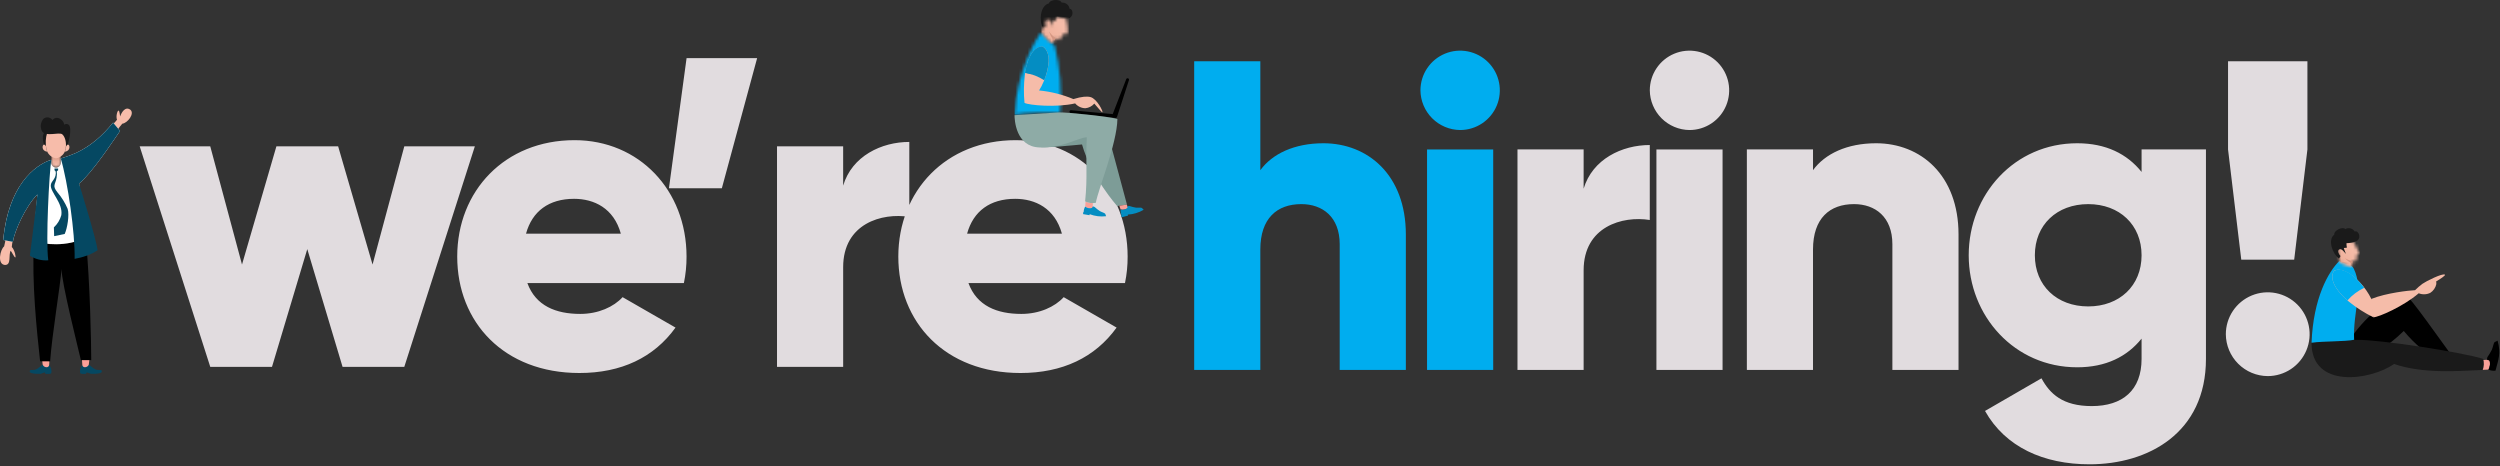 <svg xmlns="http://www.w3.org/2000/svg" width="826" height="154" viewBox="0 0 826 154" fill="none"><rect x="0" y="0" width="826" height="154" fill="#333333" stroke="none"/><path d="M749.257 124.262C751.995 124.262 754.671 123.45 756.948 121.93C759.224 120.409 760.998 118.247 762.046 115.718C763.094 113.188 763.368 110.405 762.834 107.72C762.3 105.035 760.982 102.568 759.046 100.632C757.111 98.697 754.644 97.378 751.959 96.844C749.274 96.31 746.491 96.584 743.961 97.631C741.432 98.679 739.27 100.453 737.749 102.73C736.228 105.006 735.416 107.682 735.416 110.42C735.439 114.084 736.905 117.591 739.496 120.182C742.086 122.773 745.593 124.239 749.257 124.262ZM740.515 85.797H758L762.371 49.372V20.232H736.144V49.373L740.515 85.797ZM689.946 101.242C679.601 101.242 672.316 94.394 672.316 84.342C672.316 74.29 679.601 67.442 689.946 67.442C700.291 67.442 707.576 74.29 707.576 84.342C707.576 94.394 700.29 101.242 689.946 101.242ZM707.576 49.372V56.803C702.768 50.829 695.776 47.332 686.304 47.332C665.615 47.332 650.462 64.232 650.462 84.34C650.462 104.448 665.614 121.353 686.303 121.353C695.774 121.353 702.767 117.853 707.575 111.882V118.582C707.575 128.927 701.31 134.172 691.111 134.172C681.495 134.172 677.269 130.093 674.501 124.993L655.851 135.775C662.551 147.722 675.229 153.405 690.382 153.405C709.761 153.405 728.847 143.06 728.847 118.582V49.372H707.576ZM619.853 47.332C610.237 47.332 602.953 50.832 599.018 56.22V49.372H577.162V122.222H599.017V82.446C599.017 72.101 604.554 67.439 612.567 67.439C619.561 67.439 625.243 71.664 625.243 80.698V122.223H647.098V77.493C647.099 57.823 634.569 47.332 619.853 47.332ZM547.281 122.223H569.136V49.373H547.281V122.223ZM558.208 42.962C560.802 42.962 563.337 42.193 565.493 40.752C567.65 39.311 569.331 37.263 570.323 34.867C571.316 32.471 571.575 29.834 571.069 27.291C570.563 24.747 569.314 22.41 567.481 20.577C565.647 18.743 563.31 17.494 560.766 16.988C558.223 16.482 555.586 16.741 553.19 17.734C550.794 18.727 548.746 20.407 547.305 22.564C545.864 24.72 545.095 27.255 545.095 29.849C545.13 33.316 546.524 36.631 548.976 39.083C551.428 41.534 554.743 42.926 558.21 42.961L558.208 42.962ZM523.231 62.339V49.372H501.376V122.222H523.231V89.294C523.231 74.869 536.053 71.227 545.086 72.684V47.915C535.907 47.915 526.145 52.577 523.231 62.339ZM319.531 77.201C321.571 69.77 327.107 65.69 335.412 65.69C341.969 65.69 348.525 68.75 350.857 77.201H319.531ZM319.968 93.519H371.696C372.29 90.643 372.583 87.713 372.57 84.777C372.57 62.777 356.834 46.312 335.562 46.312C312.541 46.312 296.805 63.067 296.805 84.777C296.805 106.487 312.249 123.242 337.164 123.242C351.005 123.242 361.788 118.142 368.927 108.235L351.443 98.182C348.529 101.387 343.429 103.719 337.456 103.719C329.443 103.719 322.74 101.096 319.972 93.519H319.968ZM278.578 61.319V48.353H256.723V121.203H278.581V88.274C278.581 73.85 291.403 70.207 300.436 71.664V46.895C291.258 46.895 281.496 51.553 278.581 61.319H278.578ZM250.156 19.211H226.844L221.016 62.193H238.5L250.156 19.211ZM173.798 77.2C175.838 69.769 181.374 65.689 189.679 65.689C196.235 65.689 202.792 68.749 205.123 77.2H173.798ZM174.235 93.518H225.959C226.553 90.642 226.846 87.712 226.833 84.776C226.833 62.776 211.098 46.311 189.825 46.311C166.804 46.311 151.068 63.066 151.068 84.776C151.068 106.486 166.512 123.241 191.427 123.241C205.269 123.241 216.051 118.141 223.19 108.234L205.706 98.18C202.792 101.385 197.692 103.717 191.719 103.717C183.709 103.719 177.007 101.096 174.239 93.519L174.235 93.518ZM133.581 48.353L123.09 87.401L111.722 48.353H91.322L79.957 87.401L69.468 48.353H46.156L69.468 121.204H89.868L101.524 82.304L113.18 121.204H133.58L156.889 48.353H133.581Z" fill="#E1DCDF"></path><path d="M471.498 122.223H493.353V49.373H471.498V122.223ZM482.428 42.961C485.021 42.961 487.556 42.192 489.713 40.751C491.869 39.31 493.55 37.262 494.542 34.866C495.535 32.47 495.795 29.833 495.289 27.29C494.783 24.746 493.534 22.41 491.7 20.576C489.866 18.742 487.53 17.493 484.986 16.987C482.442 16.481 479.806 16.741 477.41 17.733C475.013 18.726 472.965 20.406 471.525 22.563C470.084 24.719 469.315 27.254 469.315 29.848C469.35 33.315 470.742 36.63 473.194 39.082C475.646 41.533 478.961 42.926 482.428 42.961ZM437.25 47.332C427.634 47.332 420.35 50.832 416.415 56.22V20.232H394.557V122.223H416.412V82.446C416.412 72.101 421.949 67.439 429.962 67.439C436.956 67.439 442.638 71.664 442.638 80.698V122.223H464.493V77.493C464.494 57.823 451.964 47.332 437.248 47.332H437.25Z" fill="#00ADEF"></path><mask id="mask0_876_1557" style="mask-type:luminance" maskUnits="userSpaceOnUse" x="16" y="50" width="5" height="6"><path fill-rule="evenodd" clip-rule="evenodd" d="M16.951 50.852H20.078V53.806C20.077 54.22 19.912 54.617 19.619 54.91C19.326 55.203 18.929 55.367 18.515 55.368C18.101 55.367 17.704 55.203 17.411 54.91C17.118 54.617 16.953 54.22 16.951 53.806V50.852Z" fill="white"></path></mask><g mask="url(#mask0_876_1557)"><path d="M20.078 50.852H16.951V55.37H20.078V50.852Z" fill="url(#paint0_linear_876_1557)"></path></g><path fill-rule="evenodd" clip-rule="evenodd" d="M14.643 47.8C14.181 47.147 13.704 44.374 14.912 43.539C16.119 42.704 16.133 44.702 16.223 44.866C16.433 45.16 16.523 45.522 16.477 45.88C16.365 46.503 16.221 47.12 16.044 47.729C15.925 47.953 15.582 48.951 15.582 48.951L14.643 47.8Z" fill="#1A1A1A"></path><path fill-rule="evenodd" clip-rule="evenodd" d="M15.609 50.141C13.65 49.847 13.967 47.997 14.409 47.826C14.851 47.655 15.139 48.206 15.223 48.461C15.261 49.038 15.392 49.605 15.611 50.141H15.609Z" fill="#F7BCAA"></path><path fill-rule="evenodd" clip-rule="evenodd" d="M18.515 52.327C17.722 52.196 16.989 51.822 16.416 51.258C15.843 50.694 15.459 49.966 15.315 49.175C14.964 47.409 15.059 45.582 15.592 43.862C15.839 43.512 18.511 43.556 18.511 43.556C18.511 43.556 21.182 43.512 21.43 43.862C21.964 45.582 22.059 47.409 21.707 49.175C21.564 49.966 21.18 50.694 20.607 51.258C20.034 51.822 19.301 52.196 18.507 52.327" fill="#F7BCAA"></path><path fill-rule="evenodd" clip-rule="evenodd" d="M21.756 48.863C22.618 47.975 23.931 42.435 22.745 41.249C22.53 41.075 22.264 40.974 21.987 40.964C21.711 40.953 21.438 41.032 21.21 41.189C21.202 39.944 19.026 37.827 17.296 39.646C17.14 39.419 16.938 39.226 16.704 39.08C16.47 38.934 16.209 38.838 15.936 38.798C15.664 38.757 15.386 38.773 15.119 38.845C14.853 38.916 14.604 39.042 14.389 39.214C13.892 39.775 13.579 40.474 13.489 41.218C13.4 41.962 13.539 42.715 13.889 43.378C15.098 45.303 19.441 43.561 20.559 44.358C20.932 44.658 22.047 45.998 21.754 48.863" fill="#1A1A1A"></path><path fill-rule="evenodd" clip-rule="evenodd" d="M21.417 50.142C23.376 49.847 23.058 47.998 22.617 47.827C22.07 47.614 21.937 48.327 21.804 48.462C21.765 49.039 21.634 49.606 21.416 50.142H21.417Z" fill="#F7BCAA"></path><path fill-rule="evenodd" clip-rule="evenodd" d="M9.807 122.612C9.807 122.82 9.607 123.612 13.456 123.512C13.879 123.302 14.327 123.147 14.79 123.052C14.89 123.073 14.99 123.483 14.99 123.483C15.469 123.548 16.854 123.654 16.955 123.229C17.042 122.765 17.022 122.288 16.896 121.833C16.77 121.379 16.541 120.959 16.228 120.607L16.099 120.596C16.099 120.767 15.84 121.332 15.353 121.29C15.101 121.244 14.861 121.144 14.651 120.997C14.441 120.85 14.265 120.661 14.135 120.44C13.855 120.533 12.481 122.031 11.435 122.192C10.389 122.353 9.947 122.036 9.805 122.608" fill="#054862"></path><path fill-rule="evenodd" clip-rule="evenodd" d="M14.111 120.508L13.766 117.728L16.447 117.616L16.24 120.616C16.229 120.722 16.197 120.824 16.145 120.917C16.094 121.011 16.025 121.093 15.942 121.159C15.859 121.225 15.763 121.274 15.661 121.303C15.558 121.332 15.451 121.34 15.346 121.327C15.083 121.323 14.827 121.244 14.608 121.099C14.39 120.954 14.217 120.749 14.112 120.509" fill="#FAA098"></path><path fill-rule="evenodd" clip-rule="evenodd" d="M33.637 122.612C33.637 122.82 33.837 123.612 29.988 123.512C29.565 123.302 29.117 123.147 28.654 123.052C28.554 123.073 28.454 123.483 28.454 123.483C27.974 123.548 26.59 123.654 26.489 123.229C26.401 122.765 26.422 122.288 26.548 121.833C26.674 121.379 26.902 120.959 27.216 120.607L27.345 120.596C27.345 120.767 27.604 121.332 28.091 121.29C28.343 121.244 28.582 121.144 28.793 120.997C29.003 120.851 29.179 120.661 29.309 120.44C29.589 120.533 30.963 122.031 32.009 122.192C33.055 122.353 33.497 122.036 33.639 122.608" fill="#054862"></path><path fill-rule="evenodd" clip-rule="evenodd" d="M29.332 120.508L29.677 117.728L26.996 117.616L27.203 120.616C27.214 120.722 27.246 120.824 27.297 120.918C27.349 121.011 27.418 121.093 27.501 121.159C27.584 121.226 27.68 121.274 27.783 121.303C27.885 121.332 27.992 121.34 28.098 121.327C28.361 121.323 28.616 121.244 28.835 121.099C29.054 120.954 29.227 120.749 29.332 120.509" fill="#FAA098"></path><path fill-rule="evenodd" clip-rule="evenodd" d="M28.326 78.498C21.927 81.709 14.613 80.741 11.211 79.731C10.473 93.575 12.117 108.895 13.249 119.371L16.558 119.399C17.215 110.334 19.913 94.522 20.331 88.857C20.317 93.344 25.773 114.821 26.73 118.996H30.148C30.128 113.662 29.802 93.873 28.328 78.496" fill="black"></path><path fill-rule="evenodd" clip-rule="evenodd" d="M1.856 79.091C1.856 79.091 1.438 81.283 1.364 81.402C0.052 82.46 -0.962 87.202 1.513 87.53C3.899 87.739 2.72 84.175 3.526 82.848C3.809 83.087 4.689 84.995 5.032 85.055C5.375 85.115 4.868 82.565 3.899 81.611C3.947 80.851 4.066 80.097 4.256 79.36L1.856 79.091Z" fill="#F7BCAA"></path><path fill-rule="evenodd" clip-rule="evenodd" d="M38.922 42.742C38.922 42.742 40.296 40.921 40.405 40.869C42.121 40.696 44.584 37.54 43.082 36.269C41.443 35.033 40.182 37.046 39.695 38.463C39.595 38.163 39.545 36.655 39.182 36.545C38.819 36.435 38.22 38.34 38.657 39.563C38.259 40.102 37.804 40.596 37.299 41.037L38.922 42.742Z" fill="#F7BCAA"></path><path fill-rule="evenodd" clip-rule="evenodd" d="M37.361 40.502C29.893 49.808 22.949 51.414 20.078 52.356V53.806C20.076 54.22 19.911 54.617 19.619 54.91C19.326 55.203 18.929 55.368 18.515 55.369C18.101 55.368 17.703 55.203 17.41 54.91C17.117 54.617 16.952 54.22 16.951 53.806V52.793C14.14 53.634 3.066 58.47 1.051 79.284L4.242 79.91C4.818 76.281 8.481 68.116 12.358 64.245C11.974 68.21 11.533 73.686 11.211 79.731C14.611 80.741 21.923 81.709 28.326 78.498C27.633 71.272 26.868 64.756 26.112 60.661C30.494 57.097 37.593 46.216 39.67 43.261L37.361 40.502Z" fill="white"></path><path fill-rule="evenodd" clip-rule="evenodd" d="M16.951 52.793C16.251 57.221 15.074 79.579 15.951 86.011C13.813 86.172 11.681 85.639 9.871 84.491C10.722 78.228 12.36 64.244 12.36 64.244C8.483 68.115 4.82 76.28 4.244 79.91L4.134 79.888L1.79 79.428L1.053 79.283C2.853 60.676 11.894 54.839 15.799 53.209C16.178 53.051 16.558 52.91 16.951 52.793Z" fill="#054862"></path><path fill-rule="evenodd" clip-rule="evenodd" d="M26.114 60.662C30.496 57.098 37.594 46.217 39.672 43.262L39.072 42.546L37.588 40.775L37.361 40.504C29.893 49.81 22.949 51.416 20.078 52.358C22.403 60.101 24.836 77.108 24.656 85.527C26.076 85.277 27.471 84.905 28.827 84.416C30.032 83.965 31.183 83.379 32.256 82.67C31.77 78.779 26.115 60.664 26.115 60.664" fill="#054862"></path><path fill-rule="evenodd" clip-rule="evenodd" d="M18.012 55.672H19.198V56.257L18.567 56.736L18.012 56.257V55.672Z" fill="#054862"></path><path fill-rule="evenodd" clip-rule="evenodd" d="M18.398 56.443C18.76 59.143 16.935 59.629 16.786 61.131C16.554 63.465 20.876 67.131 20.266 71.077C19.837 72.629 18.984 74.031 17.802 75.126L17.893 78.019L21.374 77.304C22.225 75.465 22.985 71.03 22.354 69.004C21.51 67.026 20.373 65.187 18.981 63.549C17.16 61.286 18.281 61.088 18.708 58.649C18.834 57.909 18.837 57.154 18.717 56.414L18.398 56.443Z" fill="#054862"></path><path fill-rule="evenodd" clip-rule="evenodd" d="M358.547 68.267L358.669 66.614C359.425 66.96 360.252 67.125 361.083 67.097L361.001 68.817C360.576 68.907 360.137 68.904 359.714 68.809C359.29 68.714 358.892 68.529 358.547 68.266" fill="#FAA098"></path><path fill-rule="evenodd" clip-rule="evenodd" d="M365.269 71.111L365.369 71.093C365.393 71.169 365.449 71.439 365.449 71.439C363.613 71.656 361.751 71.426 360.023 70.768L359.978 71.107L357.836 70.743L357.936 70.043L358.056 69.991C358.065 69.383 358.234 68.787 358.547 68.265C358.862 68.517 359.234 68.688 359.631 68.764C360.027 68.839 360.436 68.817 360.822 68.698C360.863 68.483 360.974 68.287 361.138 68.142L361.298 68.282C361.465 68.28 361.626 68.343 361.747 68.459C362.268 68.937 362.827 69.371 363.419 69.759C364.18 70.175 364.999 70.339 365.219 70.703C365.272 70.832 365.289 70.973 365.267 71.11" fill="#048DC2"></path><mask id="mask1_876_1557" style="mask-type:luminance" maskUnits="userSpaceOnUse" x="335" y="10" width="16" height="29"><path fill-rule="evenodd" clip-rule="evenodd" d="M335.199 38.055C335.77 23.633 342.439 12.564 344.038 10.655C345.431 12.248 346.924 13.751 348.506 15.155C350.298 22.444 350.886 29.977 350.246 37.455C348.38 37.086 337.808 37.137 335.199 38.055Z" fill="white"></path></mask><g mask="url(#mask1_876_1557)"><path d="M351.242 10.658H335.199V38.054H351.242V10.658Z" fill="#00ADEF"></path></g><path fill-rule="evenodd" clip-rule="evenodd" d="M346.013 6.476C345.132 6.692 345.419 8.167 345.606 8.721L344.583 9.214C343.183 6.756 343.763 1.774 346.535 1.138C346.974 -0.316 350.403 -0.346 350.763 0.872C351.379 0.804 351.998 0.977 352.489 1.356C352.98 1.735 353.304 2.29 353.394 2.904C354.747 2.874 354.913 6.197 352.318 6.182H352.312C351.254 6.117 350.215 5.874 349.239 5.461C349.002 5.914 348.842 6.403 348.765 6.908C348.41 6.839 348.062 6.736 347.727 6.6C347.646 7.325 347.606 8.054 347.608 8.783C347.33 8.138 347.059 6.219 346.013 6.475" fill="#1A1A1A"></path><path fill-rule="evenodd" clip-rule="evenodd" d="M344.686 15.482C342.571 15.112 339.68 17.397 338.618 24.767C338.234 27.83 338.194 30.926 338.499 33.998C340.045 34.787 349.039 35.598 355.228 34.162C355.643 34.651 356.158 35.046 356.737 35.321C357.316 35.597 357.947 35.747 358.589 35.762C359.742 35.657 360.808 35.103 361.558 34.22C361.846 34.453 363.958 37.174 364.21 37.095C364.61 36.969 362.443 32.638 360.31 32.075C359.218 31.787 357.517 31.853 354.645 32.738C351.029 31.224 347.206 30.262 343.305 29.884C345.381 26.784 348.478 18.261 344.687 15.484" fill="#F5BCA9"></path><path fill-rule="evenodd" clip-rule="evenodd" d="M345.005 26.524C343.1 25.288 340.963 24.455 338.725 24.075C339.863 17.254 342.637 15.125 344.685 15.483C347.485 17.532 346.53 22.705 345.005 26.524Z" fill="#048DC2"></path><path fill-rule="evenodd" clip-rule="evenodd" d="M340.784 24.56C340.109 24.353 339.421 24.191 338.725 24.074C339.825 17.469 342.464 15.263 344.489 15.456C342.754 18.26 341.503 21.337 340.789 24.556" fill="#048DC2"></path><mask id="mask2_876_1557" style="mask-type:luminance" maskUnits="userSpaceOnUse" x="344" y="5" width="9" height="10"><path fill-rule="evenodd" clip-rule="evenodd" d="M347.608 8.789C347.607 8.06 347.646 7.331 347.727 6.606C348.062 6.742 348.41 6.846 348.765 6.914C348.842 6.409 349.002 5.92 349.239 5.467C350.215 5.88 351.254 6.124 352.312 6.188H352.318C352.568 7.196 353.18 10.774 352.518 11.245C352.265 11.412 351.418 11.206 351.258 11.276C351.098 11.346 350.426 13.076 350.076 13.238C349.611 13.104 349.177 12.879 348.8 12.576C348.542 12.976 348.016 13.89 347.673 14.514C346.379 13.363 345.164 12.125 344.037 10.809C344.176 10.266 344.357 9.735 344.579 9.22L345.602 8.727C345.415 8.173 345.127 6.698 346.009 6.482C347.055 6.226 347.326 8.145 347.604 8.79" fill="white"></path></mask><g mask="url(#mask2_876_1557)"><path d="M353.18 5.463H344.041V14.51H353.18V5.463Z" fill="url(#paint1_linear_876_1557)"></path></g><path fill-rule="evenodd" clip-rule="evenodd" d="M348.804 12.571C348.672 12.771 348.47 13.113 348.258 13.48C347.483 12.569 346.922 11.495 346.619 10.338C347.16 11.245 347.909 12.01 348.804 12.571Z" fill="#D49682"></path><path d="M353.873 36.407C353.748 36.398 353.626 36.439 353.531 36.52C353.436 36.601 353.376 36.716 353.365 36.84C353.354 36.965 353.392 37.088 353.471 37.185C353.55 37.281 353.664 37.343 353.788 37.357L368.56 38.977C368.663 38.986 368.766 38.962 368.854 38.908C368.942 38.854 369.01 38.773 369.048 38.677L372.995 26.5C373.04 26.381 373.037 26.25 372.985 26.134C372.934 26.018 372.838 25.927 372.72 25.882C372.602 25.836 372.47 25.84 372.354 25.891C372.238 25.943 372.147 26.038 372.102 26.157L367.642 37.7L353.873 36.407Z" fill="black"></path><path fill-rule="evenodd" clip-rule="evenodd" d="M365.095 40.602L372.353 67.602L369.099 68.067C369.099 68.067 360.534 58.422 357.499 47.726C355.947 47.858 343.867 49.119 343.668 48.49C343.469 47.861 344.558 44.758 346.768 43.834C349.627 42.893 352.537 42.111 355.483 41.49C355.483 41.49 358.553 41.457 358.583 42.118C358.613 42.779 365.091 40.604 365.091 40.604" fill="#7D9C97"></path><path fill-rule="evenodd" clip-rule="evenodd" d="M335.199 38.055C335.199 39.507 335.592 48.486 343.44 48.716C351.288 48.946 356.277 45.434 359.087 45.357C358.655 53.117 359.387 58.457 358.522 66.536C359.618 67.071 360.856 67.238 362.054 67.012C362.813 62.643 369.054 47.472 369.192 39.323C366.704 38.504 351.954 37.008 349.808 37.139L335.199 38.055Z" fill="#8EABA6"></path><path fill-rule="evenodd" clip-rule="evenodd" d="M370.26 69.217L369.811 67.964L372.293 67.61L372.726 68.725C372.374 68.979 371.972 69.155 371.546 69.24C371.121 69.325 370.682 69.317 370.26 69.217Z" fill="#FAA098"></path><path fill-rule="evenodd" clip-rule="evenodd" d="M377.556 69.091L377.641 69.034C377.694 69.094 377.854 69.318 377.854 69.318C376.264 70.262 374.469 70.806 372.622 70.905L372.722 71.234L370.616 71.77L370.425 71.091L370.513 70.991C370.274 70.431 370.188 69.818 370.262 69.214C370.653 69.317 371.062 69.322 371.455 69.231C371.848 69.139 372.213 68.953 372.517 68.688C372.467 68.475 372.49 68.251 372.581 68.051L372.781 68.115C372.933 68.045 373.106 68.038 373.263 68.094C373.933 68.32 374.621 68.49 375.318 68.604C376.183 68.676 376.997 68.493 377.347 68.737C377.448 68.833 377.52 68.955 377.556 69.089" fill="#048DC2"></path><path fill-rule="evenodd" clip-rule="evenodd" d="M822.171 122.107L819.986 122.214C820.317 121.168 820.401 120.059 820.23 118.975L822.496 118.804C823.075 119.627 822.521 121.644 822.171 122.104" fill="#FAA098"></path><path fill-rule="evenodd" clip-rule="evenodd" d="M824.812 112.845L824.772 112.716C824.872 112.672 825.212 112.556 825.212 112.556C826.373 116.832 825.498 118.649 824.512 122.473C823.714 122.56 822.907 122.434 822.173 122.108C822.53 121.637 823.003 119.863 822.373 119.059C822.084 119.04 821.81 118.926 821.594 118.734L821.752 118.502C821.722 118.284 821.779 118.062 821.911 117.885C822.451 117.125 822.93 116.322 823.342 115.485C823.764 114.42 823.842 113.322 824.288 112.973C824.448 112.883 824.628 112.839 824.812 112.845Z" fill="black"></path><path fill-rule="evenodd" clip-rule="evenodd" d="M794.855 97.499C796.066 97.765 806.227 112.231 811.913 120.075L809.764 121.204C809.764 121.204 801.964 118.617 794.2 109.351C788.623 114.851 783.906 117.027 783.031 116.666C782.173 116.311 773.719 111.729 776.364 112.252C780.713 105.501 788.796 98.244 794.854 97.499" fill="black"></path><path fill-rule="evenodd" clip-rule="evenodd" d="M791.011 120.256C800.498 123.536 812.091 122.596 820.29 122.235C820.732 121.061 820.785 119.776 820.439 118.57C813.327 116.335 786.145 112.17 778.77 112.288C773.738 112.115 768.701 112.431 763.731 113.232C763.678 128.559 783.207 125.71 791.01 120.256" fill="#1A1A1A"></path><path fill-rule="evenodd" clip-rule="evenodd" d="M763.736 113.231C764.323 98.386 769.336 89.763 772.887 86.251C774.632 87.289 776.84 86.981 777.716 88.823C781.016 95.761 777.366 102.767 777.801 112.265C774.567 112.9 767.667 112.691 763.736 113.231Z" fill="#00ADEF"></path><mask id="mask3_876_1557" style="mask-type:luminance" maskUnits="userSpaceOnUse" x="772" y="79" width="8" height="10"><path fill-rule="evenodd" clip-rule="evenodd" d="M777.613 79.944C778.213 81.265 778.899 82.545 779.667 83.776C779.534 84 778.803 84.157 778.704 84.271C778.605 84.385 778.732 85.971 778.524 86.23C778.114 86.301 777.694 86.289 777.289 86.196C777.238 86.596 777.075 87.856 777.043 88.467C775.622 87.976 774.25 87.354 772.943 86.611C772.847 86.139 772.789 85.66 772.768 85.179C772.053 82.498 772.144 81.127 772.584 80.499C773.315 79.456 776.039 78.091 777.611 79.943" fill="white"></path></mask><g mask="url(#mask3_876_1557)"><path d="M779.667 78.093H772.055V88.468H779.667V78.093Z" fill="url(#paint2_linear_876_1557)"></path></g><path fill-rule="evenodd" clip-rule="evenodd" d="M777.29 86.196C777.264 86.402 777.234 86.74 777.207 87.103C776.266 86.689 775.431 86.068 774.764 85.286C775.522 85.785 776.388 86.098 777.29 86.196Z" fill="#D49682"></path><path fill-rule="evenodd" clip-rule="evenodd" d="M771.303 89.388C769.834 91.039 770.268 94.807 776.144 99.728C778.617 101.721 781.306 103.432 784.16 104.828C786.929 100.256 776.724 87.191 771.303 89.383" fill="#F5BCA9"></path><path fill-rule="evenodd" clip-rule="evenodd" d="M784.159 104.833C785.946 104.814 794.186 101.157 799.146 96.897C799.759 97.144 800.417 97.259 801.077 97.233C801.736 97.208 802.384 97.043 802.975 96.75C803.977 96.103 804.684 95.089 804.946 93.926C804.989 93.617 804.973 93.302 804.899 92.998C806.316 92.122 808.126 90.988 807.791 90.741C807.035 90.186 801.559 92.919 800.391 93.755C799.518 94.396 798.697 95.106 797.937 95.878C795.963 95.96 788.446 96.778 783.489 98.762C782.948 99.757 784.489 102.58 784.163 104.834" fill="#F5BCA9"></path><path fill-rule="evenodd" clip-rule="evenodd" d="M781.142 95.087C779.028 96.085 777.141 97.504 775.596 99.258C770.242 94.567 769.881 90.985 771.303 89.387C774.611 88.05 778.625 91.687 781.142 95.087Z" fill="#00ADEF"></path><path fill-rule="evenodd" clip-rule="evenodd" d="M772.803 82.475C772.103 83.003 772.922 84.203 773.303 84.623L772.786 85.452C770.606 83.805 769.014 79.16 771.232 77.537C771.066 76.079 774.098 74.742 774.883 75.687C775.404 75.391 776.02 75.309 776.601 75.458C777.181 75.607 777.681 75.976 777.995 76.487C779.184 75.943 780.602 78.83 778.295 79.808H778.29C777.327 80.154 776.313 80.335 775.29 80.342C775.252 80.834 775.297 81.329 775.422 81.807C775.08 81.881 774.732 81.922 774.383 81.93C774.588 82.604 774.831 83.266 775.111 83.913C774.618 83.447 773.645 81.847 772.811 82.474" fill="#1A1A1A"></path><defs><linearGradient id="paint0_linear_876_1557" x1="18.515" y1="51.547" x2="18.515" y2="54.24" gradientUnits="userSpaceOnUse"><stop stop-color="#D49682"></stop><stop offset="1" stop-color="#F7BCAA"></stop></linearGradient><linearGradient id="paint1_linear_876_1557" x1="346.006" y1="11.751" x2="350.882" y2="8.385" gradientUnits="userSpaceOnUse"><stop stop-color="#F0B19C"></stop><stop offset="1" stop-color="#F5BCA9"></stop></linearGradient><linearGradient id="paint2_linear_876_1557" x1="773.958" y1="85.895" x2="777.975" y2="82.926" gradientUnits="userSpaceOnUse"><stop stop-color="#F0B19C"></stop><stop offset="1" stop-color="#F5BCA9"></stop></linearGradient></defs></svg>